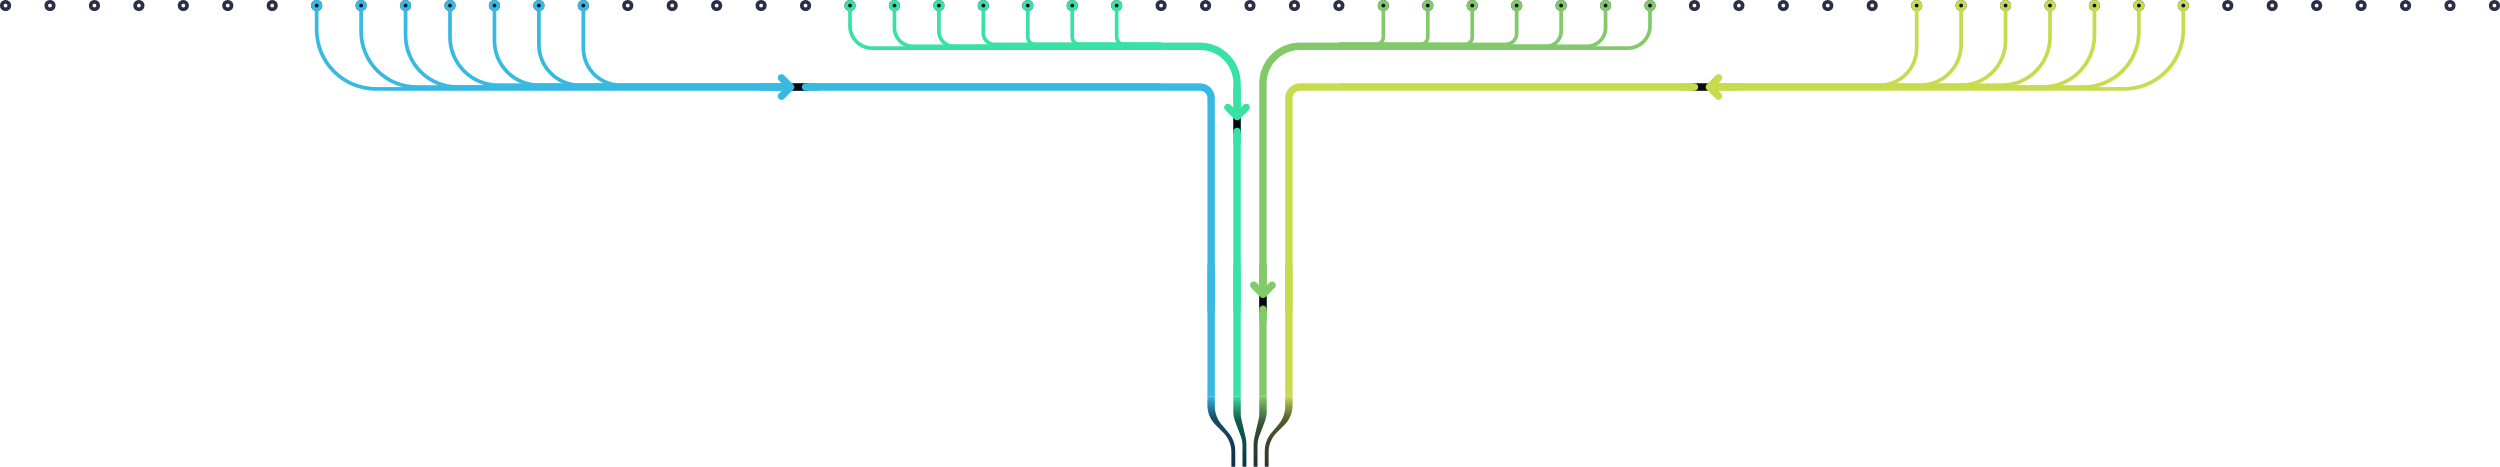 <svg viewBox="0 0 1350 252" fill="none" xmlns="http://www.w3.org/2000/svg">
    <path d="M670 223.292V214H666V222.215C666 224.056 666.339 225.881 667 227.599L670 235.4C670.661 237.119 671 238.944 671 240.785V252H673V239.708C673 238.573 672.871 237.442 672.616 236.335L670.384 226.665C670.129 225.558 670 224.427 670 223.292Z" fill="url(#paint0_linear)" />
    <path d="M670 223.292V214H666V222.215C666 224.056 666.339 225.881 667 227.599L670 235.4C670.661 237.119 671 238.944 671 240.785V252H673V239.708C673 238.573 672.871 237.442 672.616 236.335L670.384 226.665C670.129 225.558 670 224.427 670 223.292Z" fill="url(#paint1_linear)" />
    <path d="M680 223.292V214H684V222.215C684 224.056 683.661 225.881 683 227.599L680 235.4C679.339 237.119 679 238.944 679 240.785V252H677V239.708C677 238.573 677.129 237.442 677.384 236.335L679.616 226.665C679.871 225.558 680 224.427 680 223.292Z" fill="url(#paint2_linear)" />
    <path d="M680 223.292V214H684V222.215C684 224.056 683.661 225.881 683 227.599L680 235.4C679.339 237.119 679 238.944 679 240.785V252H677V239.708C677 238.573 677.129 237.442 677.384 236.335L679.616 226.665C679.871 225.558 680 224.427 680 223.292Z" fill="url(#paint3_linear)" />
    <path d="M694 219.505V214H698V218.787C698 222.765 696.42 226.58 693.607 229.393L689.393 233.607C686.58 236.42 685 240.235 685 244.213V252H683V243.495C683 239.947 684.257 236.514 686.549 233.806L690.451 229.194C692.743 226.486 694 223.053 694 219.505Z" fill="url(#paint4_linear)" />
    <path d="M694 219.505V214H698V218.787C698 222.765 696.42 226.58 693.607 229.393L689.393 233.607C686.58 236.42 685 240.235 685 244.213V252H683V243.495C683 239.947 684.257 236.514 686.549 233.806L690.451 229.194C692.743 226.486 694 223.053 694 219.505Z" fill="url(#paint5_linear)" />
    <path d="M656 219.505V214H652V218.787C652 222.765 653.58 226.58 656.393 229.393L660.607 233.607C663.42 236.42 665 240.235 665 244.213V252H667V243.495C667 239.947 665.742 236.514 663.451 233.806L659.549 229.194C657.258 226.486 656 223.053 656 219.505Z" fill="url(#paint6_linear)" />
    <path d="M656 219.505V214H652V218.787C652 222.765 653.58 226.58 656.393 229.393L660.607 233.607C663.42 236.42 665 240.235 665 244.213V252H667V243.495C667 239.947 665.742 236.514 663.451 233.806L659.549 229.194C657.258 226.486 656 223.053 656 219.505Z" fill="url(#paint7_linear)" />
    <circle cx="3" cy="3" r="2" stroke="#2A2F47" stroke-width="2" />
    <circle cx="27" cy="3" r="2" stroke="#2A2F47" stroke-width="2" />
    <circle cx="51" cy="3" r="2" stroke="#2A2F47" stroke-width="2" />
    <circle cx="75" cy="3" r="2" stroke="#2A2F47" stroke-width="2" />
    <circle cx="99" cy="3" r="2" stroke="#2A2F47" stroke-width="2" />
    <circle cx="123" cy="3" r="2" stroke="#2A2F47" stroke-width="2" />
    <circle cx="147" cy="3" r="2" stroke="#2A2F47" stroke-width="2" />
    <circle cx="171" cy="3" r="2" stroke="#2A2F47" stroke-width="2" />
    <circle cx="195" cy="3" r="2" stroke="#2A2F47" stroke-width="2" />
    <circle cx="219" cy="3" r="2" stroke="#2A2F47" stroke-width="2" />
    <circle cx="243" cy="3" r="2" stroke="#2A2F47" stroke-width="2" />
    <circle cx="267" cy="3" r="2" stroke="#2A2F47" stroke-width="2" />
    <circle cx="291" cy="3" r="2" stroke="#2A2F47" stroke-width="2" />
    <circle cx="315" cy="3" r="2" stroke="#2A2F47" stroke-width="2" />
    <circle cx="339" cy="3" r="2" stroke="#2A2F47" stroke-width="2" />
    <circle cx="363" cy="3" r="2" stroke="#2A2F47" stroke-width="2" />
    <circle cx="387" cy="3" r="2" stroke="#2A2F47" stroke-width="2" />
    <circle cx="411" cy="3" r="2" stroke="#2A2F47" stroke-width="2" />
    <circle cx="435" cy="3" r="2" stroke="#2A2F47" stroke-width="2" />
    <circle cx="459" cy="3" r="2" stroke="#2A2F47" stroke-width="2" />
    <circle cx="483" cy="3" r="2" stroke="#2A2F47" stroke-width="2" />
    <circle cx="507" cy="3" r="2" stroke="#2A2F47" stroke-width="2" />
    <circle cx="531" cy="3" r="2" stroke="#2A2F47" stroke-width="2" />
    <circle cx="555" cy="3" r="2" stroke="#2A2F47" stroke-width="2" />
    <circle cx="579" cy="3" r="2" stroke="#2A2F47" stroke-width="2" />
    <circle cx="603" cy="3" r="2" stroke="#2A2F47" stroke-width="2" />
    <circle cx="627" cy="3" r="2" stroke="#2A2F47" stroke-width="2" />
    <circle cx="651" cy="3" r="2" stroke="#2A2F47" stroke-width="2" />
    <circle cx="675" cy="3" r="2" stroke="#2A2F47" stroke-width="2" />
    <circle cx="699" cy="3" r="2" stroke="#2A2F47" stroke-width="2" />
    <circle cx="723" cy="3" r="2" stroke="#2A2F47" stroke-width="2" />
    <circle cx="747" cy="3" r="2" stroke="#2A2F47" stroke-width="2" />
    <circle cx="771" cy="3" r="2" stroke="#2A2F47" stroke-width="2" />
    <circle cx="795" cy="3" r="2" stroke="#2A2F47" stroke-width="2" />
    <circle cx="819" cy="3" r="2" stroke="#2A2F47" stroke-width="2" />
    <circle cx="843" cy="3" r="2" stroke="#2A2F47" stroke-width="2" />
    <circle cx="867" cy="3" r="2" stroke="#2A2F47" stroke-width="2" />
    <circle cx="891" cy="3" r="2" stroke="#2A2F47" stroke-width="2" />
    <circle cx="915" cy="3" r="2" stroke="#2A2F47" stroke-width="2" />
    <circle cx="939" cy="3" r="2" stroke="#2A2F47" stroke-width="2" />
    <circle cx="963" cy="3" r="2" stroke="#2A2F47" stroke-width="2" />
    <circle cx="987" cy="3" r="2" stroke="#2A2F47" stroke-width="2" />
    <circle cx="1011" cy="3" r="2" stroke="#2A2F47" stroke-width="2" />
    <circle cx="1035" cy="3" r="2" stroke="#2A2F47" stroke-width="2" />
    <circle cx="1059" cy="3" r="2" stroke="#2A2F47" stroke-width="2" />
    <circle cx="1083" cy="3" r="2" stroke="#2A2F47" stroke-width="2" />
    <circle cx="1107" cy="3" r="2" stroke="#2A2F47" stroke-width="2" />
    <circle cx="1131" cy="3" r="2" stroke="#2A2F47" stroke-width="2" />
    <circle cx="1155" cy="3" r="2" stroke="#2A2F47" stroke-width="2" />
    <circle cx="1179" cy="3" r="2" stroke="#2A2F47" stroke-width="2" />
    <circle cx="1203" cy="3" r="2" stroke="#2A2F47" stroke-width="2" />
    <circle cx="1227" cy="3" r="2" stroke="#2A2F47" stroke-width="2" />
    <circle cx="1251" cy="3" r="2" stroke="#2A2F47" stroke-width="2" />
    <circle cx="1275" cy="3" r="2" stroke="#2A2F47" stroke-width="2" />
    <circle cx="1299" cy="3" r="2" stroke="#2A2F47" stroke-width="2" />
    <circle cx="1323" cy="3" r="2" stroke="#2A2F47" stroke-width="2" />
    <circle cx="1347" cy="3" r="2" stroke="#2A2F47" stroke-width="2" />
    <path d="M171 4V16C171 33.673 185.327 48 203 48H627" stroke="#38B9E2" stroke-width="2" />
    <path d="M195 3V17C195 33.569 208.431 47 225 47H627" stroke="#38B9E2" stroke-width="2" />
    <path d="M219 3V19C219 34.464 231.536 47 247 47H627" stroke="#38B9E2" stroke-width="2" />
    <path d="M243 3V20C243 34.359 254.641 46 269 46H303" stroke="#38B9E2" stroke-width="2" />
    <path d="M267 3V22C267 35.255 277.745 46 291 46H327" stroke="#38B9E2" stroke-width="2" />
    <path d="M291 3V24C291 36.15 300.85 46 313 46H627" stroke="#38B9E2" stroke-width="2" />
    <path d="M315 3V26C315 37.046 323.954 46 335 46H627" stroke="#38B9E2" stroke-width="2" />
    <circle cx="171" cy="3" r="2" fill="#050A27" stroke="#38B9E2" stroke-width="2" />
    <circle cx="195" cy="3" r="2" fill="#050A27" stroke="#38B9E2" stroke-width="2" />
    <circle cx="219" cy="3" r="2" fill="#050A27" stroke="#38B9E2" stroke-width="2" />
    <circle cx="243" cy="3" r="2" fill="#050A27" stroke="#38B9E2" stroke-width="2" />
    <circle cx="267" cy="3" r="2" fill="#050A27" stroke="#38B9E2" stroke-width="2" />
    <circle cx="291" cy="3" r="2" fill="#050A27" stroke="#38B9E2" stroke-width="2" />
    <circle cx="315" cy="3" r="2" fill="#050A27" stroke="#38B9E2" stroke-width="2" />
    <g clip-path="url(#clip0)">
        <rect x="426" y="49" width="4" height="10" transform="rotate(-90 426 49)" fill="#060812" />
        <path d="M435 49C433.895 49 433 48.105 433 47V47C433 45.895 433.895 45 435 45L442 45L442 49L435 49Z" fill="#38B9E2" />
        <path fill-rule="evenodd" clip-rule="evenodd" d="M411 45L411 49L422.121 49L420.586 50.536C419.805 51.317 419.805 52.583 420.586 53.364C421.367 54.145 422.633 54.145 423.414 53.364L428.364 48.415C429.145 47.634 429.145 46.367 428.364 45.586L423.414 40.636C422.633 39.855 421.367 39.855 420.586 40.636C419.805 41.417 419.805 42.684 420.586 43.465L422.121 45L411 45Z" fill="#38B9E2" />
    </g>
    <path d="M1179 4V16C1179 33.673 1164.67 48 1147 48H723" stroke="#C7DB4E" stroke-width="2" />
    <path d="M1155 3V17C1155 33.569 1141.57 47 1125 47H723" stroke="#C7DB4E" stroke-width="2" />
    <path d="M1131 3V19C1131 34.464 1118.46 47 1103 47H723" stroke="#C7DB4E" stroke-width="2" />
    <path d="M1107 3V20C1107 34.359 1095.36 46 1081 46H1047" stroke="#C7DB4E" stroke-width="2" />
    <path d="M1083 3V22C1083 35.255 1072.25 46 1059 46H1023" stroke="#C7DB4E" stroke-width="2" />
    <path d="M1059 3V24C1059 36.15 1049.15 46 1037 46H723" stroke="#C7DB4E" stroke-width="2" />
    <path d="M1035 3V26C1035 37.046 1026.05 46 1015 46H723" stroke="#C7DB4E" stroke-width="2" />
    <circle r="2" transform="matrix(-1 0 0 1 1179 3)" fill="#050A27" stroke="#C7DB4E" stroke-width="2" />
    <circle r="2" transform="matrix(-1 0 0 1 1155 3)" fill="#050A27" stroke="#C7DB4E" stroke-width="2" />
    <circle r="2" transform="matrix(-1 0 0 1 1131 3)" fill="#050A27" stroke="#C7DB4E" stroke-width="2" />
    <circle r="2" transform="matrix(-1 0 0 1 1107 3)" fill="#050A27" stroke="#C7DB4E" stroke-width="2" />
    <circle r="2" transform="matrix(-1 0 0 1 1083 3)" fill="#050A27" stroke="#C7DB4E" stroke-width="2" />
    <circle r="2" transform="matrix(-1 0 0 1 1059 3)" fill="#050A27" stroke="#C7DB4E" stroke-width="2" />
    <circle r="2" transform="matrix(-1 0 0 1 1035 3)" fill="#050A27" stroke="#C7DB4E" stroke-width="2" />
    <g clip-path="url(#clip1)">
        <rect width="4" height="10" transform="matrix(4.37114e-08 -1 -1 -4.37114e-08 924 49)" fill="#060812" />
        <path d="M915 49C916.105 49 917 48.105 917 47V47C917 45.895 916.105 45 915 45L908 45L908 49L915 49Z" fill="#C7DB4E" />
        <path fill-rule="evenodd" clip-rule="evenodd" d="M939 45L939 49L927.879 49L929.414 50.536C930.195 51.317 930.195 52.583 929.414 53.364C928.633 54.145 927.367 54.145 926.586 53.364L921.636 48.415C920.855 47.634 920.855 46.367 921.636 45.586L926.586 40.636C927.367 39.855 928.633 39.855 929.414 40.636C930.195 41.417 930.195 42.684 929.414 43.465L927.879 45L939 45Z" fill="#C7DB4E" />
    </g>
    <path d="M459 3V14C459 20.627 464.373 26 471 26H627" stroke="#38E2A5" stroke-width="2" />
    <path d="M483 3V15C483 20.523 487.477 25 493 25H627" stroke="#38E2A5" stroke-width="2" />
    <path d="M507 3V17C507 21.418 510.582 25 515 25H627" stroke="#38E2A5" stroke-width="2" />
    <path d="M531 3V18C531 21.314 533.686 24 537 24H627" stroke="#38E2A5" stroke-width="2" />
    <path d="M555 3V20C555 22.209 556.791 24 559 24H627" stroke="#38E2A5" stroke-width="2" />
    <path d="M579 3V20C579 22.209 580.791 24 583 24H627" stroke="#38E2A5" stroke-width="2" />
    <path d="M603 3V20C603 22.209 604.791 24 607 24H627" stroke="#38E2A5" stroke-width="2" />
    <circle cx="459" cy="3" r="2" fill="#050A27" stroke="#38E2A5" stroke-width="2" />
    <circle cx="483" cy="3" r="2" fill="#050A27" stroke="#38E2A5" stroke-width="2" />
    <circle cx="507" cy="3" r="2" fill="#050A27" stroke="#38E2A5" stroke-width="2" />
    <circle cx="531" cy="3" r="2" fill="#050A27" stroke="#38E2A5" stroke-width="2" />
    <circle cx="555" cy="3" r="2" fill="#050A27" stroke="#38E2A5" stroke-width="2" />
    <circle cx="579" cy="3" r="2" fill="#050A27" stroke="#38E2A5" stroke-width="2" />
    <circle cx="603" cy="3" r="2" fill="#050A27" stroke="#38E2A5" stroke-width="2" />
    <path d="M891 3V14C891 20.627 885.627 26 879 26H723" stroke="#82CA69" stroke-width="2" />
    <path d="M867 3V15C867 20.523 862.523 25 857 25H723" stroke="#82CA69" stroke-width="2" />
    <path d="M843 3V17C843 21.418 839.418 25 835 25H723" stroke="#82CA69" stroke-width="2" />
    <path d="M819 3V18C819 21.314 816.314 24 813 24H723" stroke="#82CA69" stroke-width="2" />
    <path d="M795 3V20C795 22.209 793.209 24 791 24H723" stroke="#82CA69" stroke-width="2" />
    <path d="M771 3V20C771 22.209 769.209 24 767 24H723" stroke="#82CA69" stroke-width="2" />
    <path d="M747 3V20C747 22.209 745.209 24 743 24H723" stroke="#82CA69" stroke-width="2" />
    <circle r="2" transform="matrix(-1 0 0 1 891 3)" fill="#050A27" stroke="#82CA69" stroke-width="2" />
    <circle r="2" transform="matrix(-1 0 0 1 867 3)" fill="#050A27" stroke="#82CA69" stroke-width="2" />
    <circle r="2" transform="matrix(-1 0 0 1 843 3)" fill="#050A27" stroke="#82CA69" stroke-width="2" />
    <circle r="2" transform="matrix(-1 0 0 1 819 3)" fill="#050A27" stroke="#82CA69" stroke-width="2" />
    <circle r="2" transform="matrix(-1 0 0 1 795 3)" fill="#050A27" stroke="#82CA69" stroke-width="2" />
    <circle r="2" transform="matrix(-1 0 0 1 771 3)" fill="#050A27" stroke="#82CA69" stroke-width="2" />
    <circle r="2" transform="matrix(-1 0 0 1 747 3)" fill="#050A27" stroke="#82CA69" stroke-width="2" />
    <path d="M627 25H648C659.046 25 668 33.954 668 45V168" stroke="#38E2A5" stroke-width="4" />
    <path d="M723 25H702C690.954 25 682 33.954 682 45V168" stroke="#82CA69" stroke-width="4" />
    <path d="M627 47H648C651.314 47 654 49.686 654 53V168" stroke="#38B9E2" stroke-width="4" />
    <path d="M723 47H702C698.686 47 696 49.686 696 53V168" stroke="#C7DB4E" stroke-width="4" />
    <rect x="666" y="62" width="4" height="10" fill="#060812" />
    <path d="M666 71C666 69.895 666.895 69 668 69V69C669.105 69 670 69.895 670 71V78H666V71Z" fill="#38E2A5" />
    <path fill-rule="evenodd" clip-rule="evenodd" d="M670 47H666V58.121L664.465 56.586C663.683 55.805 662.417 55.805 661.636 56.586C660.855 57.367 660.855 58.633 661.636 59.414L666.586 64.364C667.367 65.145 668.633 65.145 669.414 64.364L674.364 59.414C675.145 58.633 675.145 57.367 674.364 56.586C673.583 55.805 672.317 55.805 671.536 56.586L670 58.121V47Z" fill="#38E2A5" />
    <rect x="652" y="143" width="4" height="71" fill="#38B9E2" />
    <rect x="666" y="143" width="4" height="71" fill="#38E2A5" />
    <rect x="680" y="143" width="4" height="71" fill="#82CA69" />
    <rect x="694" y="143" width="4" height="71" fill="#C7DB4E" />
    <g clip-path="url(#clip2)">
        <rect width="4" height="10" transform="matrix(-1 3.17865e-08 3.17865e-08 1 684 158)" fill="#060812" />
        <path d="M684 167C684 165.895 683.105 165 682 165V165C680.895 165 680 165.895 680 167L680 174L684 174L684 167Z" fill="#82CA69" />
        <path fill-rule="evenodd" clip-rule="evenodd" d="M680 143L684 143L684 154.121L685.535 152.586C686.317 151.805 687.583 151.805 688.364 152.586C689.145 153.367 689.145 154.633 688.364 155.414L683.414 160.364C682.633 161.145 681.367 161.145 680.586 160.364L675.636 155.414C674.855 154.633 674.855 153.367 675.636 152.586C676.417 151.805 677.683 151.805 678.464 152.586L680 154.121L680 143Z" fill="#82CA69" />
    </g>
    <defs>
        <linearGradient id="paint0_linear" x1="669.5" y1="252" x2="669.5" y2="214" gradientUnits="userSpaceOnUse">
            <stop stop-color="#0F6A84" />
            <stop offset="1" stop-color="#38E2A5" />
        </linearGradient>
        <linearGradient id="paint1_linear" x1="669.5" y1="252" x2="669.5" y2="214" gradientUnits="userSpaceOnUse">
            <stop stop-opacity="0.5" />
            <stop offset="0.661" stop-opacity="0.5" />
            <stop offset="1" stop-opacity="0" />
        </linearGradient>
        <linearGradient id="paint2_linear" x1="680.5" y1="252" x2="680.5" y2="214" gradientUnits="userSpaceOnUse">
            <stop stop-color="#3C6169" />
            <stop offset="1" stop-color="#82CA69" />
        </linearGradient>
        <linearGradient id="paint3_linear" x1="680.5" y1="252" x2="680.5" y2="214" gradientUnits="userSpaceOnUse">
            <stop stop-opacity="0.5" />
            <stop offset="0.578" stop-opacity="0.5" />
            <stop offset="1" stop-opacity="0" />
        </linearGradient>
        <linearGradient id="paint4_linear" x1="690.5" y1="252" x2="690.5" y2="214" gradientUnits="userSpaceOnUse">
            <stop stop-color="#56685D" />
            <stop offset="1" stop-color="#C7DB4E" />
        </linearGradient>
        <linearGradient id="paint5_linear" x1="690.5" y1="252" x2="690.5" y2="214" gradientUnits="userSpaceOnUse">
            <stop stop-opacity="0.5" />
            <stop offset="0.667" stop-opacity="0.5" />
            <stop offset="1" stop-opacity="0" />
        </linearGradient>
        <linearGradient id="paint6_linear" x1="659.5" y1="252" x2="659.5" y2="214" gradientUnits="userSpaceOnUse">
            <stop stop-color="#1B5898" />
            <stop offset="1" stop-color="#38B9E2" />
        </linearGradient>
        <linearGradient id="paint7_linear" x1="659.5" y1="252" x2="659.5" y2="214" gradientUnits="userSpaceOnUse">
            <stop stop-opacity="0.5" />
            <stop offset="0.698" stop-opacity="0.5" />
            <stop offset="1" stop-opacity="0" />
        </linearGradient>
        <clipPath id="clip0">
            <rect width="16" height="31" fill="white" transform="translate(411 55) rotate(-90)" />
        </clipPath>
        <clipPath id="clip1">
            <rect width="16" height="31" fill="white" transform="matrix(4.37114e-08 -1 -1 -4.37114e-08 939 55)" />
        </clipPath>
        <clipPath id="clip2">
            <rect width="16" height="31" fill="white" transform="matrix(-1 3.17865e-08 3.17865e-08 1 690 143)" />
        </clipPath>
    </defs>
</svg>